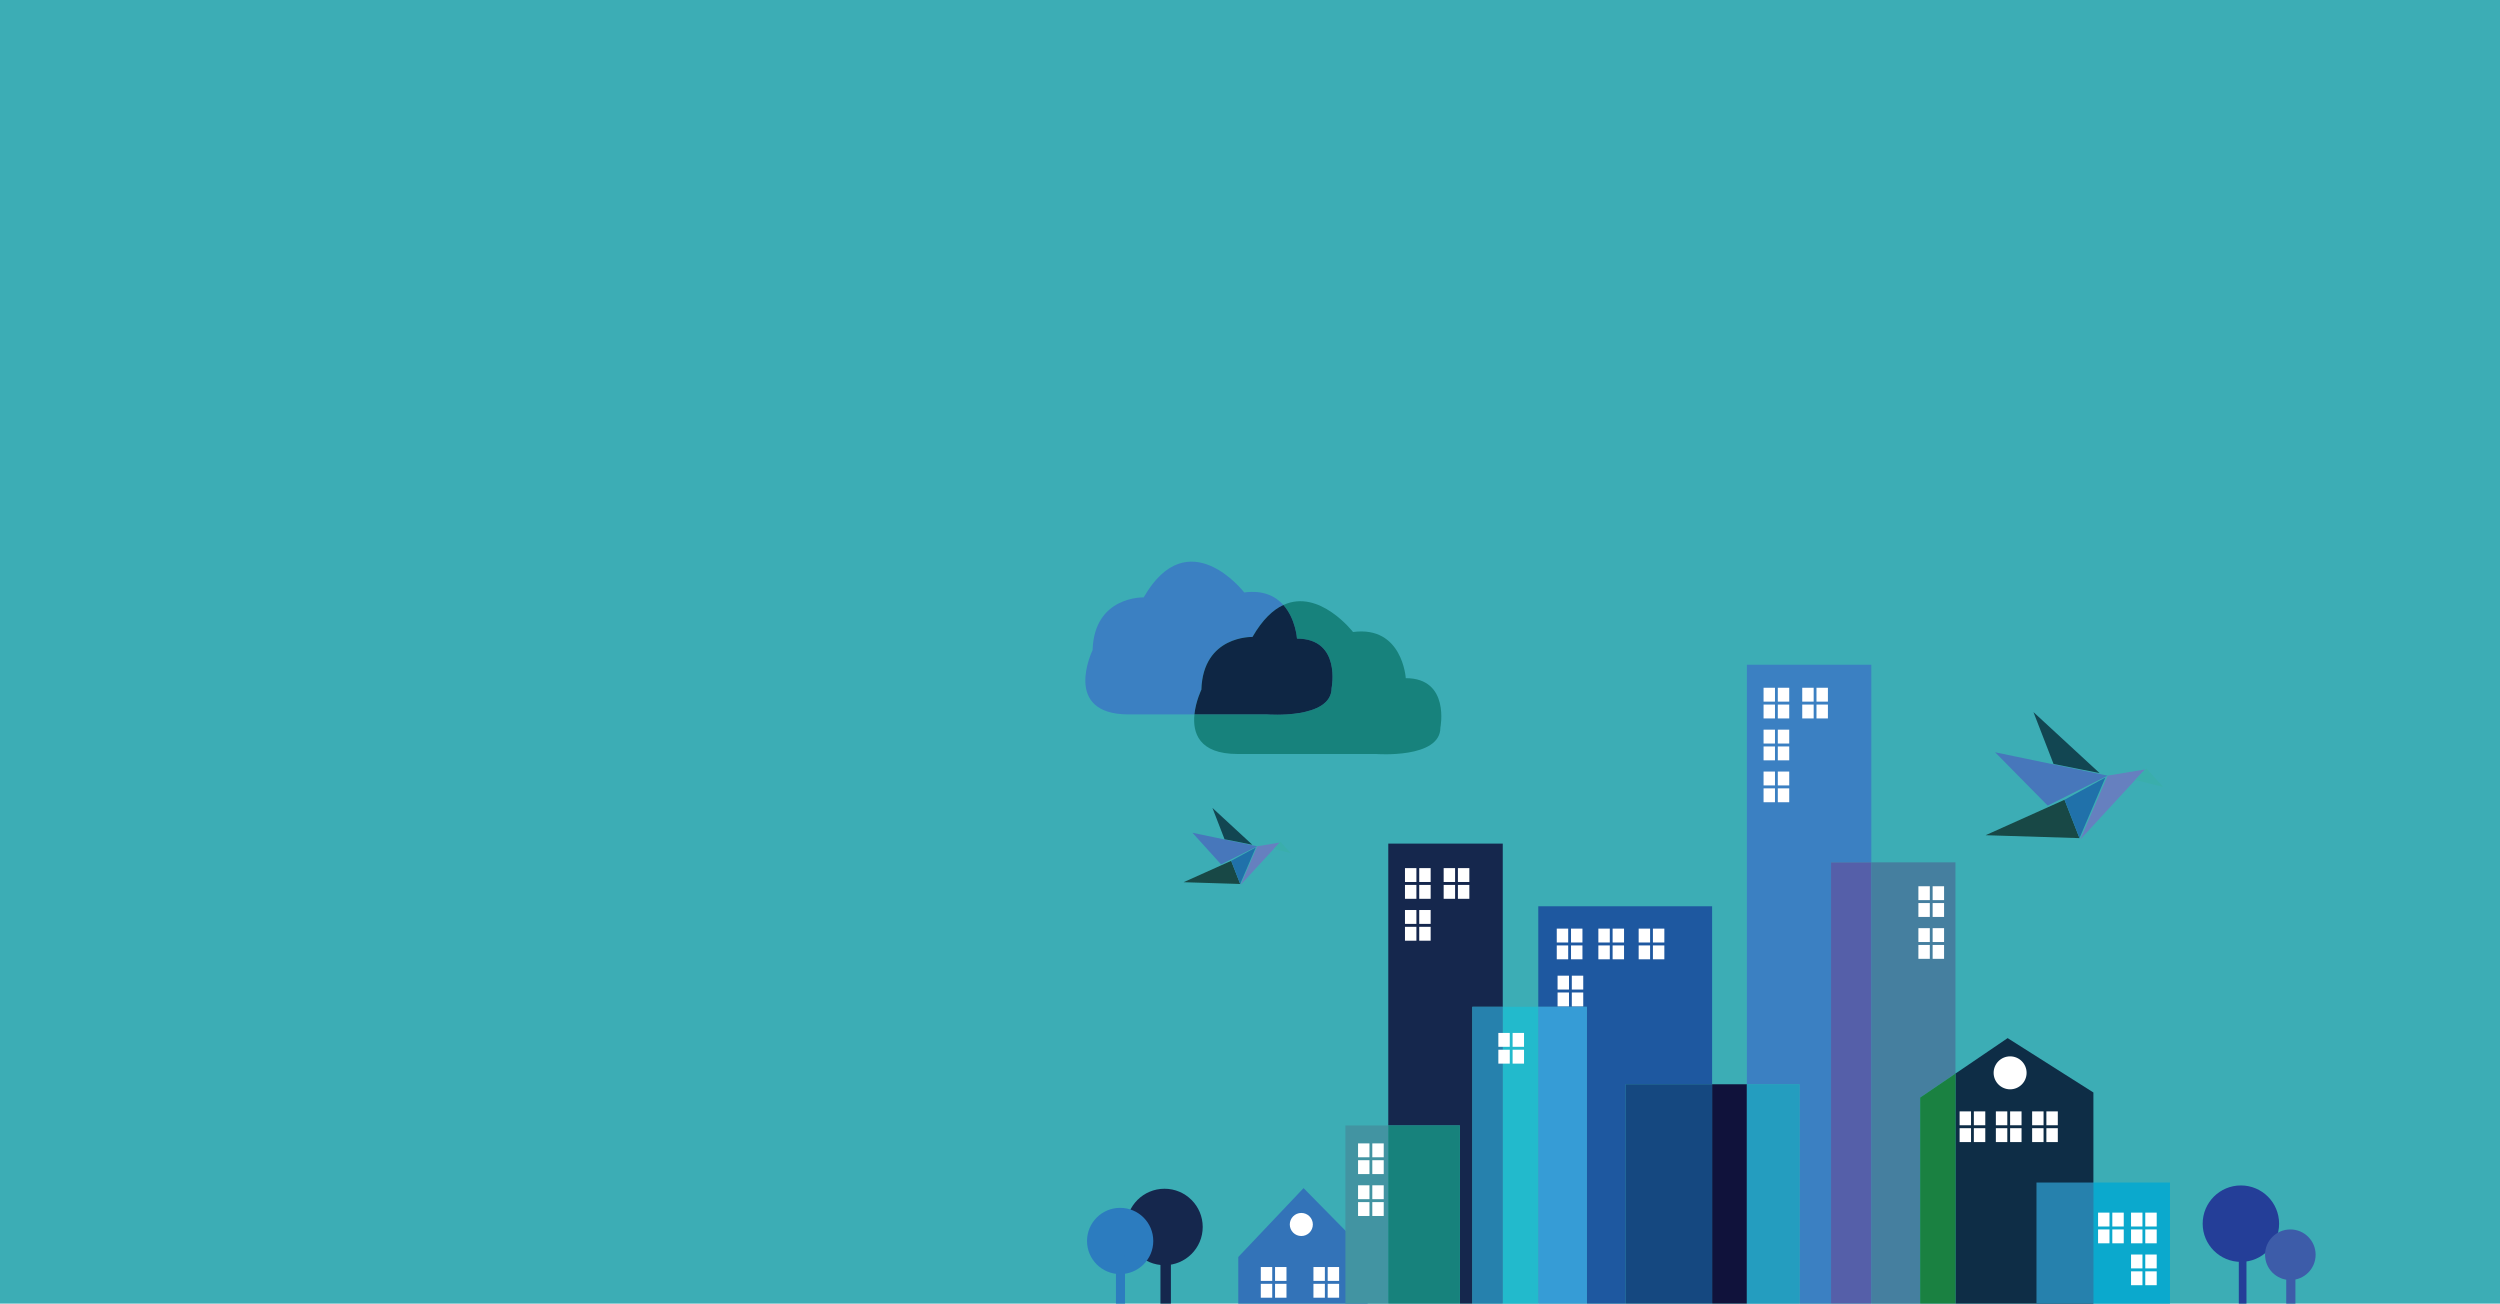 <?xml version="1.0" encoding="utf-8"?>
<!-- Generator: Adobe Illustrator 16.0.0, SVG Export Plug-In . SVG Version: 6.00 Build 0)  -->
<!DOCTYPE svg PUBLIC "-//W3C//DTD SVG 1.1//EN" "http://www.w3.org/Graphics/SVG/1.1/DTD/svg11.dtd">
<svg version="1.1" id="Layer_1" xmlns="http://www.w3.org/2000/svg" xmlns:xlink="http://www.w3.org/1999/xlink" x="0px" y="0px"
	 width="1779.297px" height="927.778px" viewBox="0 0 1779.297 927.778" enable-background="new 0 0 1779.297 927.778"
	 xml:space="preserve">
<rect fill="#3CADB5" width="1779.297" height="927.777"/>
<rect x="2221.349" y="133.322" fill="#C8E2B3" width="1000" height="649.998"/>
<rect x="2221.349" y="133.32" fill="#FFFFFF" width="1000" height="650"/>
<rect x="2221.349" y="133.321" fill="#3CADB5" width="1000" height="649.999"/>
<g>
	<defs>
		<rect id="SVGID_1_" x="753.416" y="330.586" width="911.683" height="597.19"/>
	</defs>
	<clipPath id="SVGID_2_">
		<use xlink:href="#SVGID_1_"  overflow="visible"/>
	</clipPath>
	<g clip-path="url(#SVGID_2_)">
		<polygon fill="#3373B8" points="973.348,945.819 881.306,945.819 881.306,894.624 927.771,845.603 973.348,891.918 		"/>
		<g>
			<polygon fill="#3B80C2" points="1331.838,613.738 1331.838,473.087 1243.282,473.087 1243.282,771.692 1280.717,771.692 
				1280.717,945.819 1303.188,945.819 1303.188,613.738 			"/>
			<polygon fill="#457F9F" points="1366.629,781.158 1391.743,764.083 1391.743,613.738 1331.838,613.738 1331.838,945.819 
				1391.743,945.819 1391.743,945.819 1366.629,945.819 			"/>
			<rect x="1303.188" y="613.738" fill="#555FA9" width="28.649" height="332.081"/>
			<polygon fill="#1E58A0" points="1218.538,771.692 1218.538,644.993 1094.82,644.993 1094.82,716.553 1129.375,716.553 
				1129.375,945.819 1157.003,945.819 1157.003,771.692 			"/>
			<rect x="1069.546" y="716.553" fill="#22BACC" width="25.274" height="229.266"/>
			<rect x="1094.82" y="716.553" fill="#369CD6" width="34.555" height="229.266"/>
			<polygon fill="#15274D" points="1069.546,716.553 1069.546,600.414 988.063,600.414 988.063,801.022 1039.042,801.022 
				1039.042,945.819 1047.893,945.819 1047.893,716.553 			"/>
			<rect x="1047.893" y="716.553" fill="#2681AD" width="21.653" height="229.266"/>
			<rect x="957.563" y="801.022" fill="#4294A2" width="30.5" height="144.797"/>
			<rect x="988.063" y="801.022" fill="#17827C" width="50.979" height="144.797"/>
			<polygon fill="#0E2D46" points="1489.915,777.539 1428.872,738.843 1391.743,764.083 1391.743,945.819 1489.915,945.819 			"/>
			<polygon fill="#1A8141" points="1366.629,781.158 1366.629,945.819 1391.743,945.819 1391.743,764.083 			"/>
			<rect x="1218.538" y="771.692" fill="#10123B" width="24.744" height="174.127"/>
			<rect x="1243.282" y="771.692" fill="#249DBF" width="37.435" height="174.127"/>
			<rect x="1157.003" y="771.692" fill="#154880" width="61.535" height="174.127"/>
		</g>
		<rect x="1489.726" y="841.634" fill="#0BA9CD" width="54.695" height="104.185"/>
		<rect x="1449.398" y="841.634" fill="#2681AD" width="40.487" height="104.185"/>
		<g>
			<rect x="1066.405" y="735.157" fill="#FFFFFF" width="8.13" height="9.878"/>
			<rect x="1076.549" y="735.157" fill="#FFFFFF" width="8.127" height="9.878"/>
			<rect x="1066.405" y="747.119" fill="#FFFFFF" width="8.13" height="9.88"/>
			<rect x="1076.549" y="747.119" fill="#FFFFFF" width="8.127" height="9.88"/>
		</g>
		<g>
			<rect x="1365.358" y="630.762" fill="#FFFFFF" width="8.133" height="9.875"/>
			<rect x="1375.494" y="630.762" fill="#FFFFFF" width="8.138" height="9.875"/>
			<rect x="1365.358" y="642.721" fill="#FFFFFF" width="8.133" height="9.88"/>
			<rect x="1375.494" y="642.721" fill="#FFFFFF" width="8.138" height="9.88"/>
		</g>
		<g>
			<rect x="1365.358" y="660.581" fill="#FFFFFF" width="8.133" height="9.877"/>
			<rect x="1375.494" y="660.581" fill="#FFFFFF" width="8.138" height="9.877"/>
			<rect x="1365.358" y="672.542" fill="#FFFFFF" width="8.133" height="9.878"/>
			<rect x="1375.494" y="672.542" fill="#FFFFFF" width="8.138" height="9.878"/>
		</g>
		<g>
			<g>
				<rect x="1516.7" y="863.047" fill="#FFFFFF" width="8.13" height="9.878"/>
				<rect x="1526.835" y="863.047" fill="#FFFFFF" width="8.135" height="9.878"/>
				<rect x="1516.7" y="875.013" fill="#FFFFFF" width="8.13" height="9.873"/>
				<rect x="1526.835" y="875.013" fill="#FFFFFF" width="8.135" height="9.873"/>
			</g>
			<g>
				<rect x="1493.235" y="863.047" fill="#FFFFFF" width="8.128" height="9.878"/>
				<rect x="1503.372" y="863.047" fill="#FFFFFF" width="8.137" height="9.878"/>
				<rect x="1493.235" y="875.013" fill="#FFFFFF" width="8.128" height="9.873"/>
				<rect x="1503.372" y="875.013" fill="#FFFFFF" width="8.137" height="9.873"/>
			</g>
			<g>
				<rect x="1516.7" y="892.87" fill="#FFFFFF" width="8.13" height="9.876"/>
				<rect x="1526.835" y="892.87" fill="#FFFFFF" width="8.135" height="9.876"/>
				<rect x="1516.7" y="904.835" fill="#FFFFFF" width="8.13" height="9.873"/>
				<rect x="1526.835" y="904.835" fill="#FFFFFF" width="8.135" height="9.873"/>
			</g>
		</g>
		<g>
			<g>
				<rect x="1255.157" y="489.486" fill="#FFFFFF" width="8.129" height="9.877"/>
				<rect x="1265.297" y="489.486" fill="#FFFFFF" width="8.133" height="9.877"/>
				<rect x="1255.157" y="501.45" fill="#FFFFFF" width="8.129" height="9.878"/>
				<rect x="1265.297" y="501.45" fill="#FFFFFF" width="8.133" height="9.878"/>
			</g>
			<g>
				<rect x="1255.157" y="519.306" fill="#FFFFFF" width="8.129" height="9.88"/>
				<rect x="1265.297" y="519.306" fill="#FFFFFF" width="8.133" height="9.88"/>
				<rect x="1255.157" y="531.268" fill="#FFFFFF" width="8.129" height="9.878"/>
				<rect x="1265.297" y="531.268" fill="#FFFFFF" width="8.133" height="9.878"/>
			</g>
			<g>
				<rect x="1255.157" y="549.126" fill="#FFFFFF" width="8.129" height="9.878"/>
				<rect x="1265.297" y="549.126" fill="#FFFFFF" width="8.133" height="9.878"/>
				<rect x="1255.157" y="561.09" fill="#FFFFFF" width="8.129" height="9.878"/>
				<rect x="1265.297" y="561.09" fill="#FFFFFF" width="8.133" height="9.878"/>
			</g>
			<g>
				<rect x="1282.687" y="489.486" fill="#FFFFFF" width="8.133" height="9.877"/>
				<rect x="1292.827" y="489.486" fill="#FFFFFF" width="8.133" height="9.877"/>
				<rect x="1282.687" y="501.45" fill="#FFFFFF" width="8.133" height="9.878"/>
				<rect x="1292.827" y="501.45" fill="#FFFFFF" width="8.133" height="9.878"/>
			</g>
		</g>
		<g>
			<g>
				<rect x="966.552" y="813.775" fill="#FFFFFF" width="8.133" height="9.88"/>
				<rect x="976.694" y="813.775" fill="#FFFFFF" width="8.131" height="9.88"/>
				<rect x="966.552" y="825.736" fill="#FFFFFF" width="8.133" height="9.878"/>
				<rect x="976.694" y="825.736" fill="#FFFFFF" width="8.131" height="9.878"/>
			</g>
			<g>
				<rect x="966.552" y="843.593" fill="#FFFFFF" width="8.133" height="9.88"/>
				<rect x="976.694" y="843.593" fill="#FFFFFF" width="8.131" height="9.88"/>
				<rect x="966.552" y="855.556" fill="#FFFFFF" width="8.133" height="9.883"/>
				<rect x="976.694" y="855.556" fill="#FFFFFF" width="8.131" height="9.883"/>
			</g>
		</g>
		<g>
			<g>
				<rect x="999.948" y="617.853" fill="#FFFFFF" width="8.135" height="9.877"/>
				<rect x="1010.09" y="617.853" fill="#FFFFFF" width="8.133" height="9.877"/>
				<rect x="999.948" y="629.819" fill="#FFFFFF" width="8.135" height="9.881"/>
				<rect x="1010.09" y="629.819" fill="#FFFFFF" width="8.133" height="9.881"/>
			</g>
			<g>
				<rect x="999.948" y="647.673" fill="#FFFFFF" width="8.135" height="9.88"/>
				<rect x="1010.09" y="647.673" fill="#FFFFFF" width="8.133" height="9.88"/>
				<rect x="999.948" y="659.636" fill="#FFFFFF" width="8.135" height="9.881"/>
				<rect x="1010.09" y="659.636" fill="#FFFFFF" width="8.133" height="9.881"/>
			</g>
			<g>
				<rect x="1027.479" y="617.853" fill="#FFFFFF" width="8.136" height="9.877"/>
				<rect x="1037.62" y="617.853" fill="#FFFFFF" width="8.138" height="9.877"/>
				<rect x="1027.479" y="629.819" fill="#FFFFFF" width="8.136" height="9.881"/>
				<rect x="1037.62" y="629.819" fill="#FFFFFF" width="8.138" height="9.881"/>
			</g>
		</g>
		<g>
			<g>
				<rect x="1107.977" y="660.913" fill="#FFFFFF" width="8.134" height="9.878"/>
				<rect x="1118.12" y="660.913" fill="#FFFFFF" width="8.134" height="9.878"/>
				<rect x="1107.977" y="672.878" fill="#FFFFFF" width="8.134" height="9.875"/>
				<rect x="1118.12" y="672.878" fill="#FFFFFF" width="8.134" height="9.875"/>
			</g>
			<g>
				<rect x="1137.587" y="660.913" fill="#FFFFFF" width="8.137" height="9.878"/>
				<rect x="1147.728" y="660.913" fill="#FFFFFF" width="8.131" height="9.878"/>
				<rect x="1137.587" y="672.878" fill="#FFFFFF" width="8.137" height="9.875"/>
				<rect x="1147.728" y="672.878" fill="#FFFFFF" width="8.131" height="9.875"/>
			</g>
			<g>
				<rect x="1166.269" y="660.913" fill="#FFFFFF" width="8.134" height="9.878"/>
				<rect x="1176.409" y="660.913" fill="#FFFFFF" width="8.134" height="9.878"/>
				<rect x="1166.269" y="672.878" fill="#FFFFFF" width="8.134" height="9.875"/>
				<rect x="1176.409" y="672.878" fill="#FFFFFF" width="8.134" height="9.875"/>
			</g>
			<g>
				<rect x="1108.552" y="694.409" fill="#FFFFFF" width="8.13" height="9.876"/>
				<rect x="1118.689" y="694.409" fill="#FFFFFF" width="8.131" height="9.876"/>
				<rect x="1108.552" y="706.371" fill="#FFFFFF" width="8.13" height="9.877"/>
				<rect x="1118.689" y="706.371" fill="#FFFFFF" width="8.131" height="9.877"/>
			</g>
		</g>
		<g>
			<g>
				<rect x="1394.684" y="790.993" fill="#FFFFFF" width="8.132" height="9.878"/>
				<rect x="1404.825" y="790.993" fill="#FFFFFF" width="8.137" height="9.878"/>
				<rect x="1394.684" y="802.955" fill="#FFFFFF" width="8.132" height="9.88"/>
				<rect x="1404.825" y="802.955" fill="#FFFFFF" width="8.137" height="9.88"/>
			</g>
			<g>
				<rect x="1420.497" y="790.993" fill="#FFFFFF" width="8.136" height="9.878"/>
				<rect x="1430.639" y="790.993" fill="#FFFFFF" width="8.134" height="9.878"/>
				<rect x="1420.497" y="802.955" fill="#FFFFFF" width="8.136" height="9.88"/>
				<rect x="1430.639" y="802.955" fill="#FFFFFF" width="8.134" height="9.88"/>
			</g>
			<g>
				<rect x="1446.308" y="790.993" fill="#FFFFFF" width="8.132" height="9.878"/>
				<rect x="1456.447" y="790.993" fill="#FFFFFF" width="8.134" height="9.878"/>
				<rect x="1446.308" y="802.955" fill="#FFFFFF" width="8.132" height="9.88"/>
				<rect x="1456.447" y="802.955" fill="#FFFFFF" width="8.134" height="9.88"/>
			</g>
		</g>
		<path fill="#FFFFFF" d="M1442.367,763.557c0,6.481-5.251,11.733-11.729,11.733s-11.734-5.252-11.734-11.733
			c0-6.476,5.257-11.727,11.734-11.727S1442.367,757.082,1442.367,763.557z"/>
		<g>
			<g>
				<rect x="897.335" y="901.768" fill="#FFFFFF" width="8.135" height="9.871"/>
				<rect x="907.479" y="901.768" fill="#FFFFFF" width="8.133" height="9.871"/>
				<rect x="897.335" y="913.725" fill="#FFFFFF" width="8.135" height="9.878"/>
				<rect x="907.479" y="913.725" fill="#FFFFFF" width="8.133" height="9.878"/>
			</g>
			<g>
				<rect x="934.801" y="901.768" fill="#FFFFFF" width="8.134" height="9.871"/>
				<rect x="944.94" y="901.768" fill="#FFFFFF" width="8.134" height="9.871"/>
				<rect x="934.801" y="913.725" fill="#FFFFFF" width="8.134" height="9.878"/>
				<rect x="944.94" y="913.725" fill="#FFFFFF" width="8.134" height="9.878"/>
			</g>
			<path fill="#FFFFFF" d="M934.383,871.486c0,4.539-3.675,8.216-8.21,8.216s-8.21-3.677-8.21-8.216c0-4.53,3.675-8.209,8.21-8.209
				S934.383,866.956,934.383,871.486z"/>
		</g>
		<path fill="#243E98" d="M1622.082,870.906c0,15.025-12.172,27.205-27.194,27.205c-15.023,0-27.21-12.18-27.21-27.205
			s12.187-27.209,27.21-27.209C1609.91,843.697,1622.082,855.88,1622.082,870.906z"/>
		<path fill="#15274D" d="M855.997,873.25c0,15.029-12.175,27.203-27.197,27.203c-15.021,0-27.207-12.174-27.207-27.203
			c0-15.023,12.187-27.203,27.207-27.203C843.822,846.046,855.997,858.226,855.997,873.25z"/>
		<path fill="#2C7CBF" d="M820.806,883.224c0,13.019-10.553,23.572-23.572,23.572c-13.016,0-23.579-10.554-23.579-23.572
			c0-13.018,10.563-23.576,23.579-23.576C810.253,859.648,820.806,870.207,820.806,883.224z"/>
		<path fill="#3D5CA9" d="M1648.076,893.011c0,9.949-8.06,18.006-17.996,18.006c-9.942,0-18.004-8.057-18.004-18.006
			c0-9.934,8.062-17.998,18.004-17.998C1640.017,875.013,1648.076,883.078,1648.076,893.011z"/>
		<g>
			<path fill="#3B80C2" d="M891.409,453.334c7.099-12.359,14.613-19.345,21.997-22.759c-5.55-6.21-14.234-10.735-27.857-8.917
				c0,0-39.895-51.621-71.567,3.518c0,0-35.198-1.171-36.369,37.546c0,0-22.291,45.751,25.808,45.751h46.677
				c0.967-9.434,4.942-17.596,4.942-17.596C856.215,452.164,891.409,453.334,891.409,453.334z"/>
			<path fill="#17827C" d="M1000.518,482.664c0,0-2.347-37.543-37.543-32.852c0,0-24.012-31.058-49.568-19.236
				c8.786,9.837,9.68,23.933,9.68,23.933c31.678,0,24.638,35.194,24.638,35.194c0,22.296-45.754,18.771-45.754,18.771h-51.873
				c-1.327,12.894,2.974,28.156,30.754,28.156h98.548c0,0,45.755,3.521,45.755-18.769
				C1025.153,517.861,1032.189,482.664,1000.518,482.664z"/>
			<path fill="#0E2644" d="M947.724,489.702c0,0,7.04-35.194-24.638-35.194c0,0-0.894-14.095-9.68-23.933
				c-7.384,3.414-14.898,10.399-21.997,22.759c0,0-35.194-1.171-36.37,37.543c0,0-3.976,8.162-4.942,17.596h51.873
				C901.97,508.473,947.724,511.999,947.724,489.702z"/>
		</g>
		<g>
			<polygon fill="#184846" points="1413.175,594.438 1469.348,569.211 1480.01,596.516 			"/>
			<polygon fill="#2071AA" points="1480.01,596.516 1498.474,553.346 1469.348,569.211 			"/>
			<polygon fill="#4777BB" points="1419.936,535.405 1457.386,573.372 1500.032,552.047 			"/>
			<polygon fill="#124652" points="1447.24,506.797 1461.545,543.722 1494.313,550.224 			"/>
			<polygon fill="#6680BF" points="1526.563,547.626 1519.696,555.074 1480.531,597.56 1500.032,552.047 			"/>
			<polygon fill="#3AAEAC" points="1539.563,560.109 1519.696,555.074 1527.602,546.844 			"/>
		</g>
		<g>
			<polygon fill="#184846" points="842.356,627.887 876.243,612.671 882.673,629.145 			"/>
			<polygon fill="#2071AA" points="882.673,629.145 893.813,603.106 876.243,612.671 			"/>
			<polygon fill="#4777BB" points="848.672,592.698 869.022,615.181 894.749,602.317 			"/>
			<polygon fill="#124652" points="862.907,575.019 871.535,597.299 891.302,601.22 			"/>
			<polygon fill="#6680BF" points="910.752,599.655 906.613,604.144 882.989,629.771 894.749,602.317 			"/>
			<polygon fill="#3AAEAC" points="918.598,607.181 906.613,604.144 911.381,599.181 			"/>
		</g>
		<path fill="#1B78B1" d="M947.692,1112.384v176.401c0,0-2.177,75.129,57.713,78.4c0,0,66.423,1.095,66.423-70.774
			c0,0,22.861,35.927,58.795,32.662c35.938-3.262,52.268-35.931,46.823-86.022c0,0,24.939,40.071,63.157,19.604
			c30.489-16.337,18.514-43.563,18.514-43.563l-35.935-45.728C1223.183,1173.365,978.182,1111.302,947.692,1112.384z"/>
		<path fill="#15274D" d="M1219.917,1213.942c0,0,26.262,64.912,94.73,41.378c34.847-11.982,34.847-43.559,34.847-43.559
			s26.132,40.295,79.489,25.048c53.357-15.249,41.38-95.825,41.38-95.825l-166.604,32.668L1219.917,1213.942z"/>
		<path fill="#15274D" d="M830.091,1287.987c0,6.015-4.874,10.888-10.888,10.888l0,0c-6.014,0-10.889-4.873-10.889-10.888v-270.045
			c0-6.013,4.875-10.893,10.889-10.893l0,0c6.014,0,10.888,4.88,10.888,10.893V1287.987z"/>
		<path fill="#15274D" d="M859.95,1222.655c0,6.01-4.873,10.886-10.887,10.886l0,0c-6.018,0-10.891-4.876-10.891-10.886v-174.223
			c0-6.014,4.873-10.896,10.891-10.896l0,0c6.014,0,10.887,4.883,10.887,10.896V1222.655z"/>
		<path fill="#15274D" d="M833.356,951.517c0,3.609-1.662,6.528-3.717,6.528l0,0c-2.057,0-3.727-2.919-3.727-6.528v-67.511
			c0-3.615,1.67-6.532,3.727-6.532l0,0c2.055,0,3.717,2.917,3.717,6.532V951.517z"/>
		<path fill="#2C7CBF" d="M800.692,947.16c0,3.61-1.446,6.543-3.226,6.543l0,0c-1.784,0-3.225-2.933-3.225-6.543v-50.087
			c0-3.61,1.44-6.531,3.225-6.531l0,0c1.779,0,3.226,2.921,3.226,6.531V947.16z"/>
		<path fill="#243E98" d="M1598.852,960.774c0,1.5-1.218,2.721-2.726,2.721l0,0c-1.501,0-2.721-1.221-2.721-2.721v-77.314
			c0-1.501,1.22-2.717,2.721-2.717l0,0c1.508,0,2.726,1.216,2.726,2.717V960.774z"/>
		<path fill="#3D5CA9" d="M1633.695,968.939c0,1.803-1.459,3.265-3.266,3.265l0,0c-1.807,0-3.269-1.462-3.269-3.265v-70.773
			c0-1.81,1.462-3.271,3.269-3.271l0,0c1.807,0,3.266,1.462,3.266,3.271V968.939z"/>
		<path fill="#3759A7" d="M791.203,1138.172c0,11.58-9.376,20.955-20.95,20.955c-11.572,0-20.95-9.375-20.95-20.955
			c0-11.567,9.378-20.947,20.95-20.947C781.827,1117.225,791.203,1126.605,791.203,1138.172z"/>
		<path fill="#4372B7" d="M1531.479,1187.45c0,11.572-9.381,20.947-20.951,20.947c-11.572,0-20.953-9.375-20.953-20.947
			c0-11.575,9.381-20.952,20.953-20.952C1522.099,1166.498,1531.479,1175.875,1531.479,1187.45z"/>
		<path fill="#1FAD92" d="M757.95,1172.968c0,9.127-7.401,16.531-16.534,16.531c-9.128,0-16.526-7.404-16.526-16.531
			c0-9.131,7.398-16.531,16.526-16.531C750.549,1156.437,757.95,1163.837,757.95,1172.968z"/>
		<path fill="#1D3F52" d="M787.934,1187.959c0,6.106-4.949,11.058-11.051,11.058c-6.101,0-11.05-4.951-11.05-11.058
			c0-6.103,4.949-11.054,11.05-11.054C782.984,1176.906,787.934,1181.857,787.934,1187.959z"/>
		<path fill="#15274D" d="M1556.368,1220.811c0,6.099-4.949,11.052-11.051,11.052c-6.105,0-11.053-4.953-11.053-11.052
			c0-6.106,4.947-11.054,11.053-11.054C1551.419,1209.757,1556.368,1214.705,1556.368,1220.811z"/>
		<path fill="#186183" d="M1559.888,1170.366c0,5.452-4.425,9.878-9.883,9.878c-5.45,0-9.872-4.426-9.872-9.878
			c0-5.456,4.422-9.884,9.872-9.884C1555.463,1160.482,1559.888,1164.91,1559.888,1170.366z"/>
		<circle fill="#1D3F52" cx="737.095" cy="1117.419" r="5.479"/>
		<path fill="#51C2C1" d="M1341.871,1168.207c0,0-135.022,130.668-313.604,0l87.117-53.35l175.308-9.802L1341.871,1168.207z"/>
		<path fill="#283B91" d="M864.934,1066.941c0,0,5.788,92.019,128.492,108.891c87.108,11.977,141.556-47.916,141.556-47.916
			S911.759,1066.941,864.934,1066.941z"/>
		<path fill="#186183" d="M1249.313,1137.72c0,0,69.69,65.334,179.67,20.689c0,0,164.43-2.184,150.265-128.493
			C1579.248,1029.917,1340.781,1080.009,1249.313,1137.72z"/>
		<rect x="804.722" y="939.291" fill="#15274D" width="1235.346" height="167.266"/>
	</g>
</g>
</svg>
